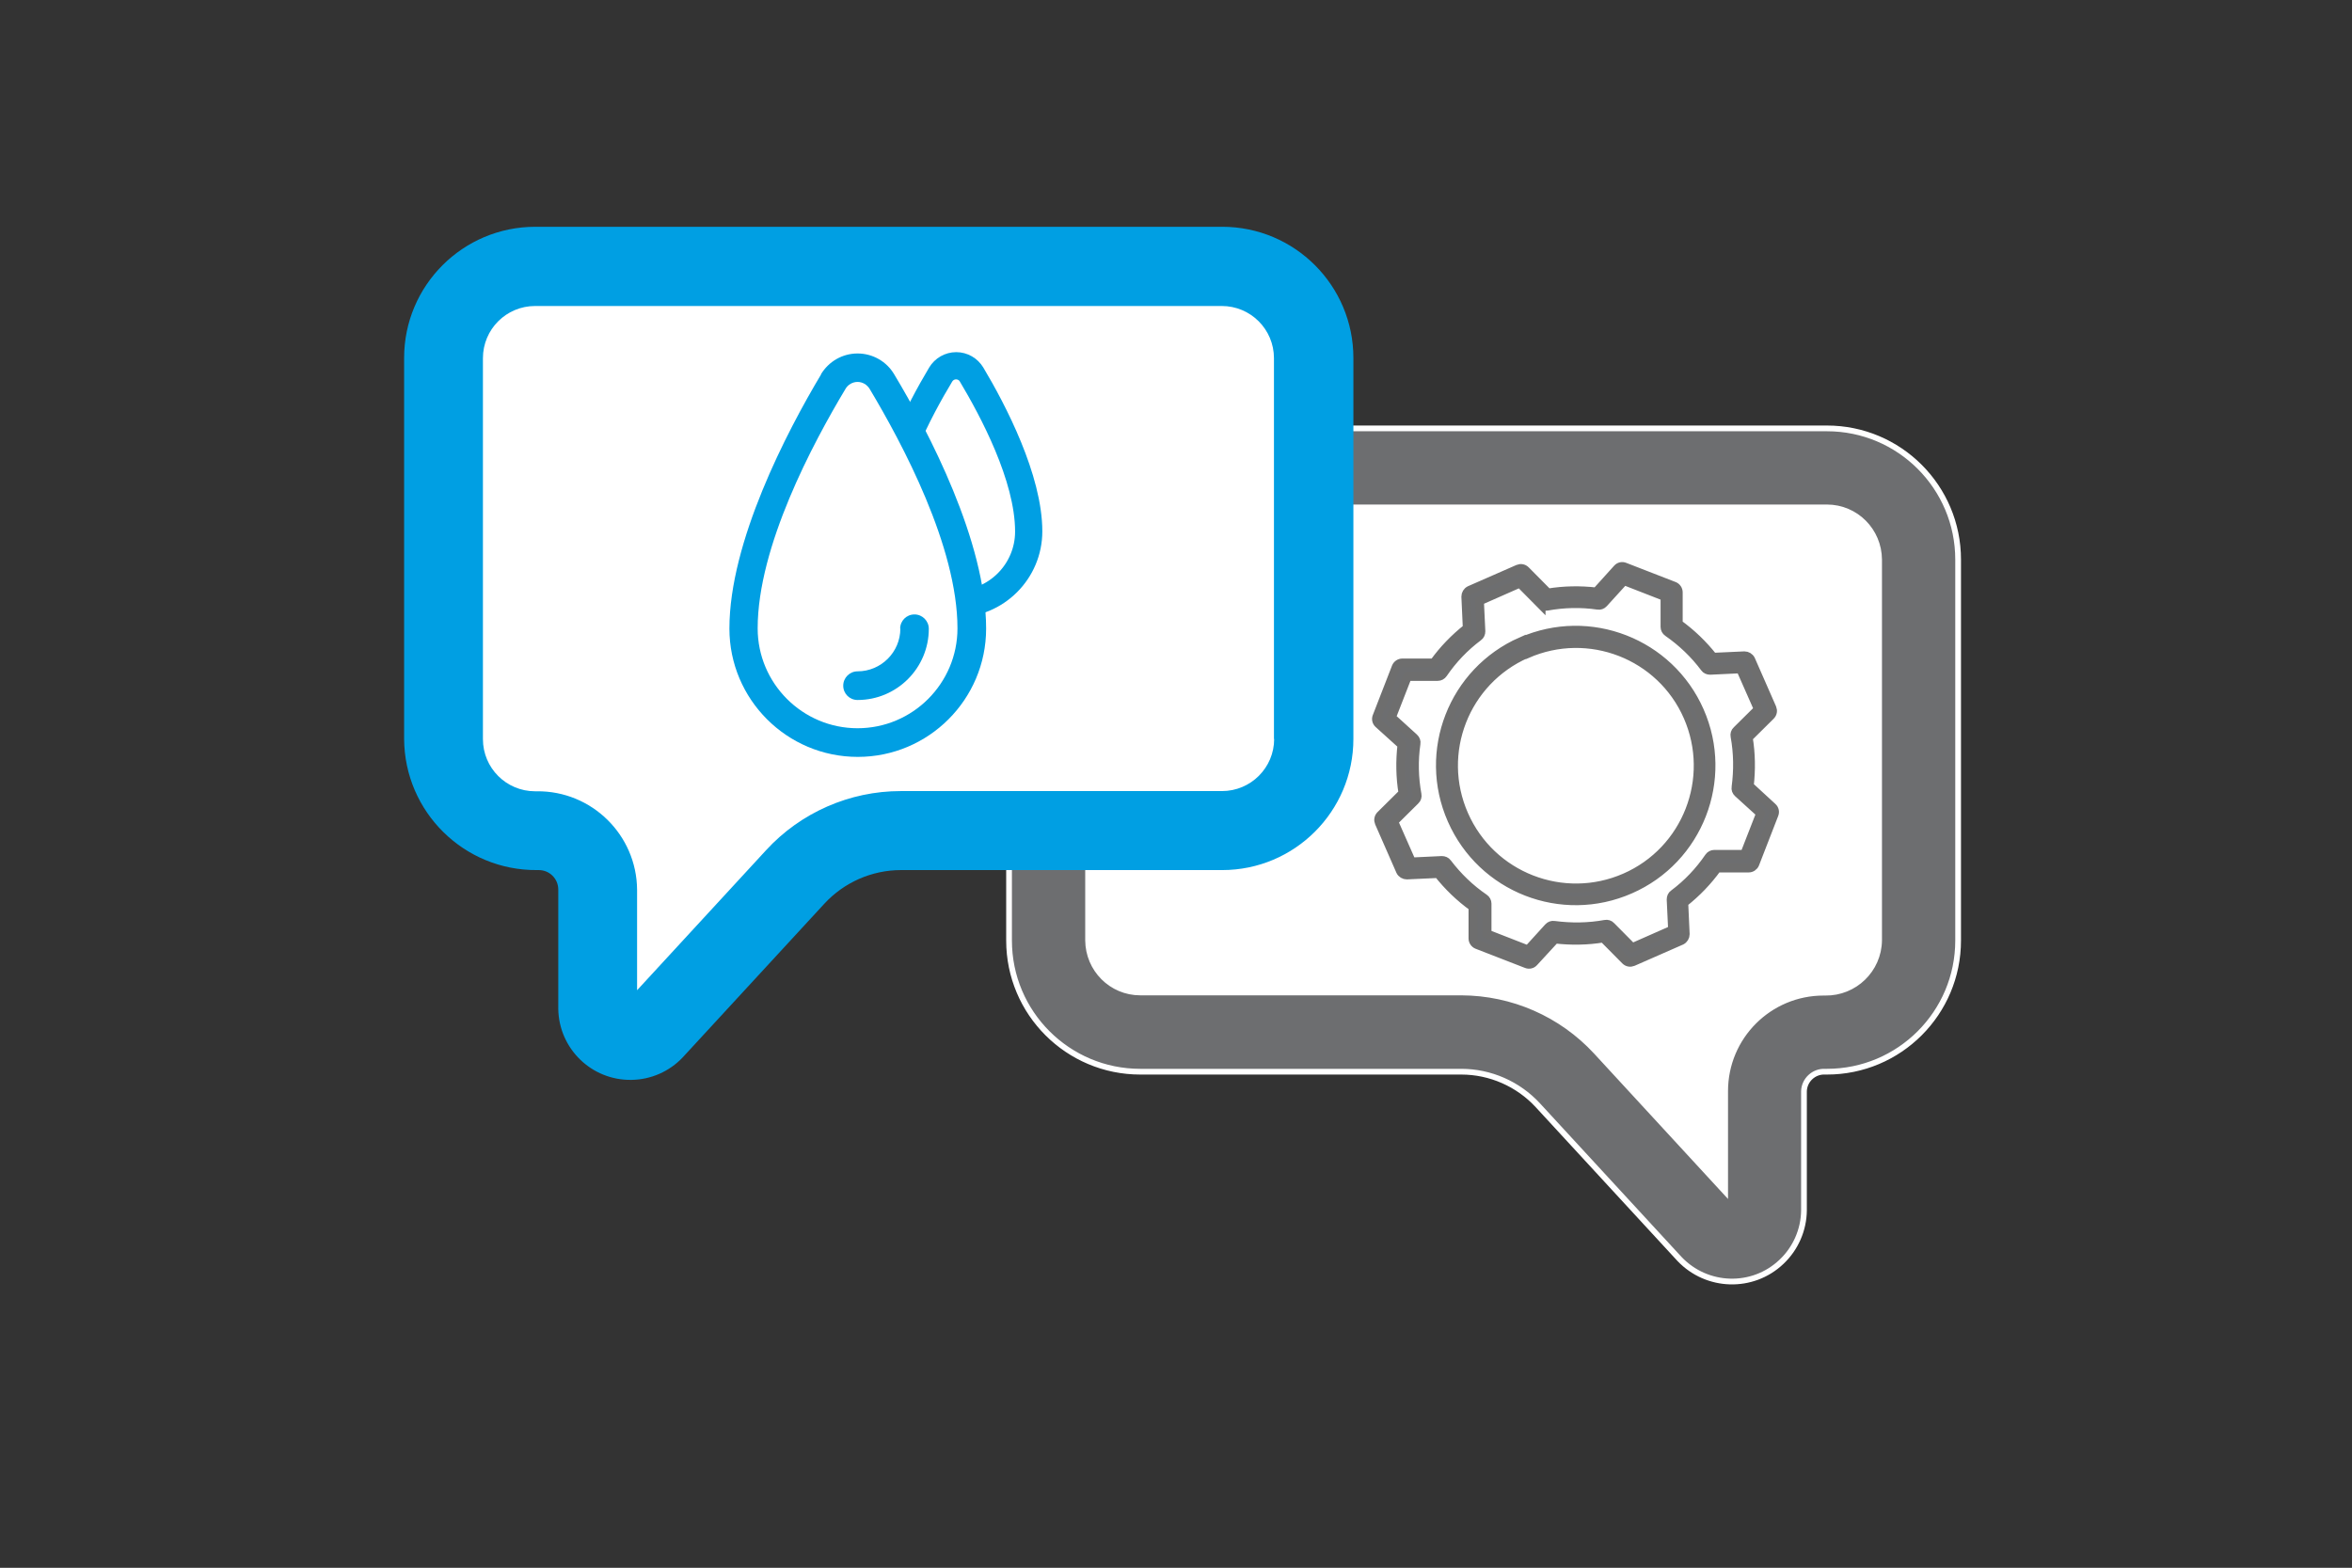 <?xml version="1.0" encoding="UTF-8"?> <svg xmlns="http://www.w3.org/2000/svg" id="consultanta" viewBox="0 0 114.89 76.6"><rect x="0" y="0" width="114.89" height="76.6" fill="#333333" stroke="none"/><defs><style>.cls-1{stroke:#fff;stroke-width:.28px;}.cls-1,.cls-2,.cls-3{stroke-miterlimit:10;}.cls-1,.cls-3{fill:#6d6e70;}.cls-2{stroke:#009fe3;}.cls-2,.cls-4,.cls-3,.cls-5{fill-rule:evenodd;}.cls-2,.cls-4,.cls-6{fill:#009fe3;}.cls-2,.cls-3{stroke-width:.43px;}.cls-4,.cls-6,.cls-7,.cls-5{stroke-width:0px;}.cls-3{stroke:#6e6e6e;}.cls-7,.cls-5{fill:#fff;}</style></defs><path class="cls-7" d="M54.85,23.6h35.27c1.89,0,3.42,1.53,3.42,3.42v18.55c0,1.72-1.27,3.13-2.93,3.37-.77.83-1.64,1.59-2.34,1.72-1.62.31-2.28.97-2.46,1.75-.18.79-.09,3.9-.26,4.74-.18.83-.18,2.72-.18,2.72l-.26.97s-5.97-5.18-6.23-5.35-4.12-3.68-4.12-3.68l-3.86-1.58s-3.64-.13-4.3.09-5-.53-5-.53l-9.12-.09.04-1.63c-.67-.62-1.09-1.51-1.09-2.49v-18.55c0-1.89,1.53-3.42,3.42-3.42Z"></path><path class="cls-1" d="M71.38,52.36c1.42,0,2.78.6,3.74,1.64l6.92,7.51c1.34,1.41,3.57,1.48,4.98.14.69-.65,1.09-1.56,1.1-2.51v-5.83c.02-.55.49-.98,1.04-.95.03,0,.05,0,.08,0,3.54,0,6.41-2.87,6.41-6.41v-18.61c0-3.54-2.87-6.41-6.41-6.41h-33.54c-3.54,0-6.41,2.87-6.41,6.41v18.61c0,3.54,2.87,6.41,6.41,6.41h15.69ZM53.15,45.95v-18.61c0-1.41,1.14-2.54,2.55-2.55h33.54c1.41,0,2.54,1.14,2.55,2.55v18.61c-.02,1.43-1.2,2.57-2.63,2.55-.03,0-.05,0-.08,0-2.66,0-4.81,2.15-4.81,4.81v4.91l-6.3-6.84c-1.7-1.84-4.08-2.88-6.58-2.89h-15.69c-1.41,0-2.54-1.14-2.55-2.55h0Z"></path><path class="cls-7" d="M60.12,13.86H24.85c-1.89,0-3.42,1.53-3.42,3.42v18.55c0,1.72,1.27,3.13,2.93,3.37.77.83,1.64,1.59,2.34,1.72,1.62.31,2.28.97,2.46,1.75.18.79.09,3.9.26,4.74.18.83.18,2.72.18,2.72l.26.97s5.97-5.18,6.23-5.35,4.12-3.68,4.12-3.68l3.86-1.58s3.64-.13,4.3.09,5-.53,5-.53l9.12-.09-.04-1.63c.67-.62,1.09-1.51,1.09-2.49v-18.55c0-1.89-1.53-3.42-3.42-3.42Z"></path><path class="cls-6" d="M59.69,11.08H26.15c-3.54,0-6.41,2.87-6.41,6.41v18.61c.02,3.57,2.93,6.44,6.5,6.41.03,0,.05,0,.08,0,.52,0,.95.42.95.95v5.83c.03,1.95,1.63,3.5,3.57,3.47.95-.01,1.86-.41,2.51-1.1l6.92-7.51c.96-1.04,2.32-1.64,3.74-1.64h15.69c3.54,0,6.41-2.87,6.41-6.41v-18.61c0-3.54-2.87-6.41-6.41-6.41h0ZM62.24,36.1c0,1.41-1.14,2.55-2.55,2.55h-15.69c-2.5,0-4.89,1.05-6.58,2.89l-6.3,6.84v-4.91c-.02-2.68-2.22-4.84-4.9-4.81-.03,0-.05,0-.08,0-1.41,0-2.55-1.14-2.55-2.55v-18.61c0-1.41,1.14-2.55,2.55-2.55h33.54c1.41,0,2.55,1.14,2.55,2.55v18.61Z"></path><path class="cls-2" d="M45.57,18.07c-1.07,1.79-2.85,5.2-2.85,7.89,0,2.2,1.79,3.99,3.99,3.99s3.99-1.79,3.99-3.99c0-2.69-1.78-6.1-2.85-7.89-.24-.4-.67-.65-1.14-.65s-.9.25-1.14.65ZM46.33,18.53s0,0,0,0c.08-.13.22-.21.37-.21s.3.08.37.21c0,0,0,0,0,0,1.01,1.69,2.73,4.9,2.73,7.44,0,1.71-1.39,3.1-3.1,3.1s-3.1-1.39-3.1-3.1c0-2.54,1.71-5.75,2.73-7.44Z"></path><path class="cls-5" d="M41.43,17.81s-3.31,5.29-3.82,6.71-1.6,5.79-1.14,7.06,1.14,3.42,2.63,4.08,3.77.86,4.96.31,2.76-2.79,3.03-3.77.02-4.85-.61-6.36-2.15-5.68-2.72-6.49-1.56-1.51-2.32-1.54Z"></path><path class="cls-4" d="M40.11,18.29c-1.68,2.81-4.48,8.18-4.48,12.42,0,3.46,2.81,6.27,6.27,6.27s6.27-2.81,6.27-6.27c0-4.24-2.8-9.61-4.49-12.42-.37-.63-1.05-1.02-1.79-1.02s-1.41.39-1.79,1.02ZM41.3,19s0,0,0,0c.12-.21.35-.34.59-.34s.46.13.59.34c0,0,0,0,0,0,1.59,2.66,4.29,7.7,4.29,11.7,0,2.69-2.19,4.88-4.88,4.88s-4.88-2.19-4.88-4.88c0-4,2.7-9.05,4.29-11.7ZM43.98,30.71c0,1.15-.94,2.09-2.09,2.09-.38,0-.7.31-.7.7s.31.7.7.7c1.92,0,3.48-1.56,3.48-3.48,0-.38-.31-.7-.7-.7s-.7.31-.7.7Z"></path><path class="cls-3" d="M75.62,28.97c.78-.13,1.57-.14,2.36-.05l1.03-1.14c.09-.1.23-.13.35-.08l2.42.94c.12.05.2.17.2.3,0,0,0,1.54,0,1.54.64.46,1.21,1.01,1.7,1.63l1.53-.07c.13,0,.25.07.31.19l1.04,2.37c.05.12.03.26-.07.36,0,0-1.09,1.08-1.09,1.08.13.78.14,1.57.05,2.36l1.13,1.04c.1.09.13.23.08.35l-.94,2.42c-.05.12-.17.2-.3.2h-1.54c-.46.64-1.01,1.21-1.63,1.7l.07,1.53c0,.13-.07.25-.19.31l-2.37,1.04c-.12.05-.26.03-.36-.07,0,0-1.08-1.09-1.08-1.09-.78.13-1.58.14-2.36.05l-1.04,1.13c-.09.1-.23.13-.35.08l-2.42-.94c-.12-.05-.2-.17-.2-.3,0,0,0-1.54,0-1.54-.64-.46-1.21-1.01-1.7-1.63l-1.53.07c-.13,0-.25-.07-.31-.19l-1.04-2.37c-.05-.12-.03-.26.07-.36l1.09-1.08c-.13-.78-.14-1.58-.05-2.36l-1.14-1.03c-.1-.09-.13-.23-.08-.35l.94-2.42c.05-.12.17-.2.3-.2,0,0,1.54,0,1.54,0,.46-.64,1.01-1.21,1.63-1.7l-.07-1.54c0-.13.07-.25.19-.31l2.37-1.04c.12-.05.26-.03.36.07l1.08,1.09ZM75.28,29.54l-1.04-1.05-1.97.87.07,1.48c0,.11-.04.21-.13.27-.67.5-1.25,1.11-1.72,1.8-.06.09-.16.14-.26.14h-1.48s-.78,2-.78,2l1.1,1c.08.07.12.18.1.28-.12.83-.1,1.67.05,2.49.02.1-.01.21-.09.28l-1.05,1.04.87,1.97,1.48-.07c.1,0,.21.04.27.13.51.67,1.11,1.25,1.8,1.72.09.06.14.16.14.26v1.48s2,.78,2,.78l1-1.1c.07-.08.18-.12.28-.1.83.11,1.67.1,2.49-.05.1-.02.21.01.28.09l1.04,1.05,1.97-.87-.07-1.48c0-.11.04-.21.13-.27.67-.5,1.25-1.11,1.72-1.8.06-.09.16-.14.26-.14h1.48s.78-2,.78-2l-1.1-1c-.08-.07-.12-.18-.1-.28.11-.83.1-1.67-.05-2.49-.02-.1.01-.21.09-.28l1.05-1.04-.87-1.97-1.48.07c-.11,0-.21-.04-.27-.13-.5-.67-1.11-1.25-1.8-1.73-.09-.06-.14-.16-.14-.26v-1.48s-2-.78-2-.78l-1,1.1c-.07.08-.18.12-.28.1-.83-.12-1.67-.1-2.49.05-.1.02-.21-.01-.28-.09h0ZM74.31,31.35c3.34-1.47,7.24.05,8.71,3.39s-.05,7.25-3.39,8.71c-3.34,1.47-7.24-.05-8.71-3.4-1.47-3.34.05-7.24,3.39-8.71ZM74.57,31.94c-3.02,1.33-4.39,4.85-3.06,7.87s4.85,4.39,7.87,3.07,4.39-4.85,3.07-7.87-4.85-4.39-7.87-3.06Z"></path></svg> 